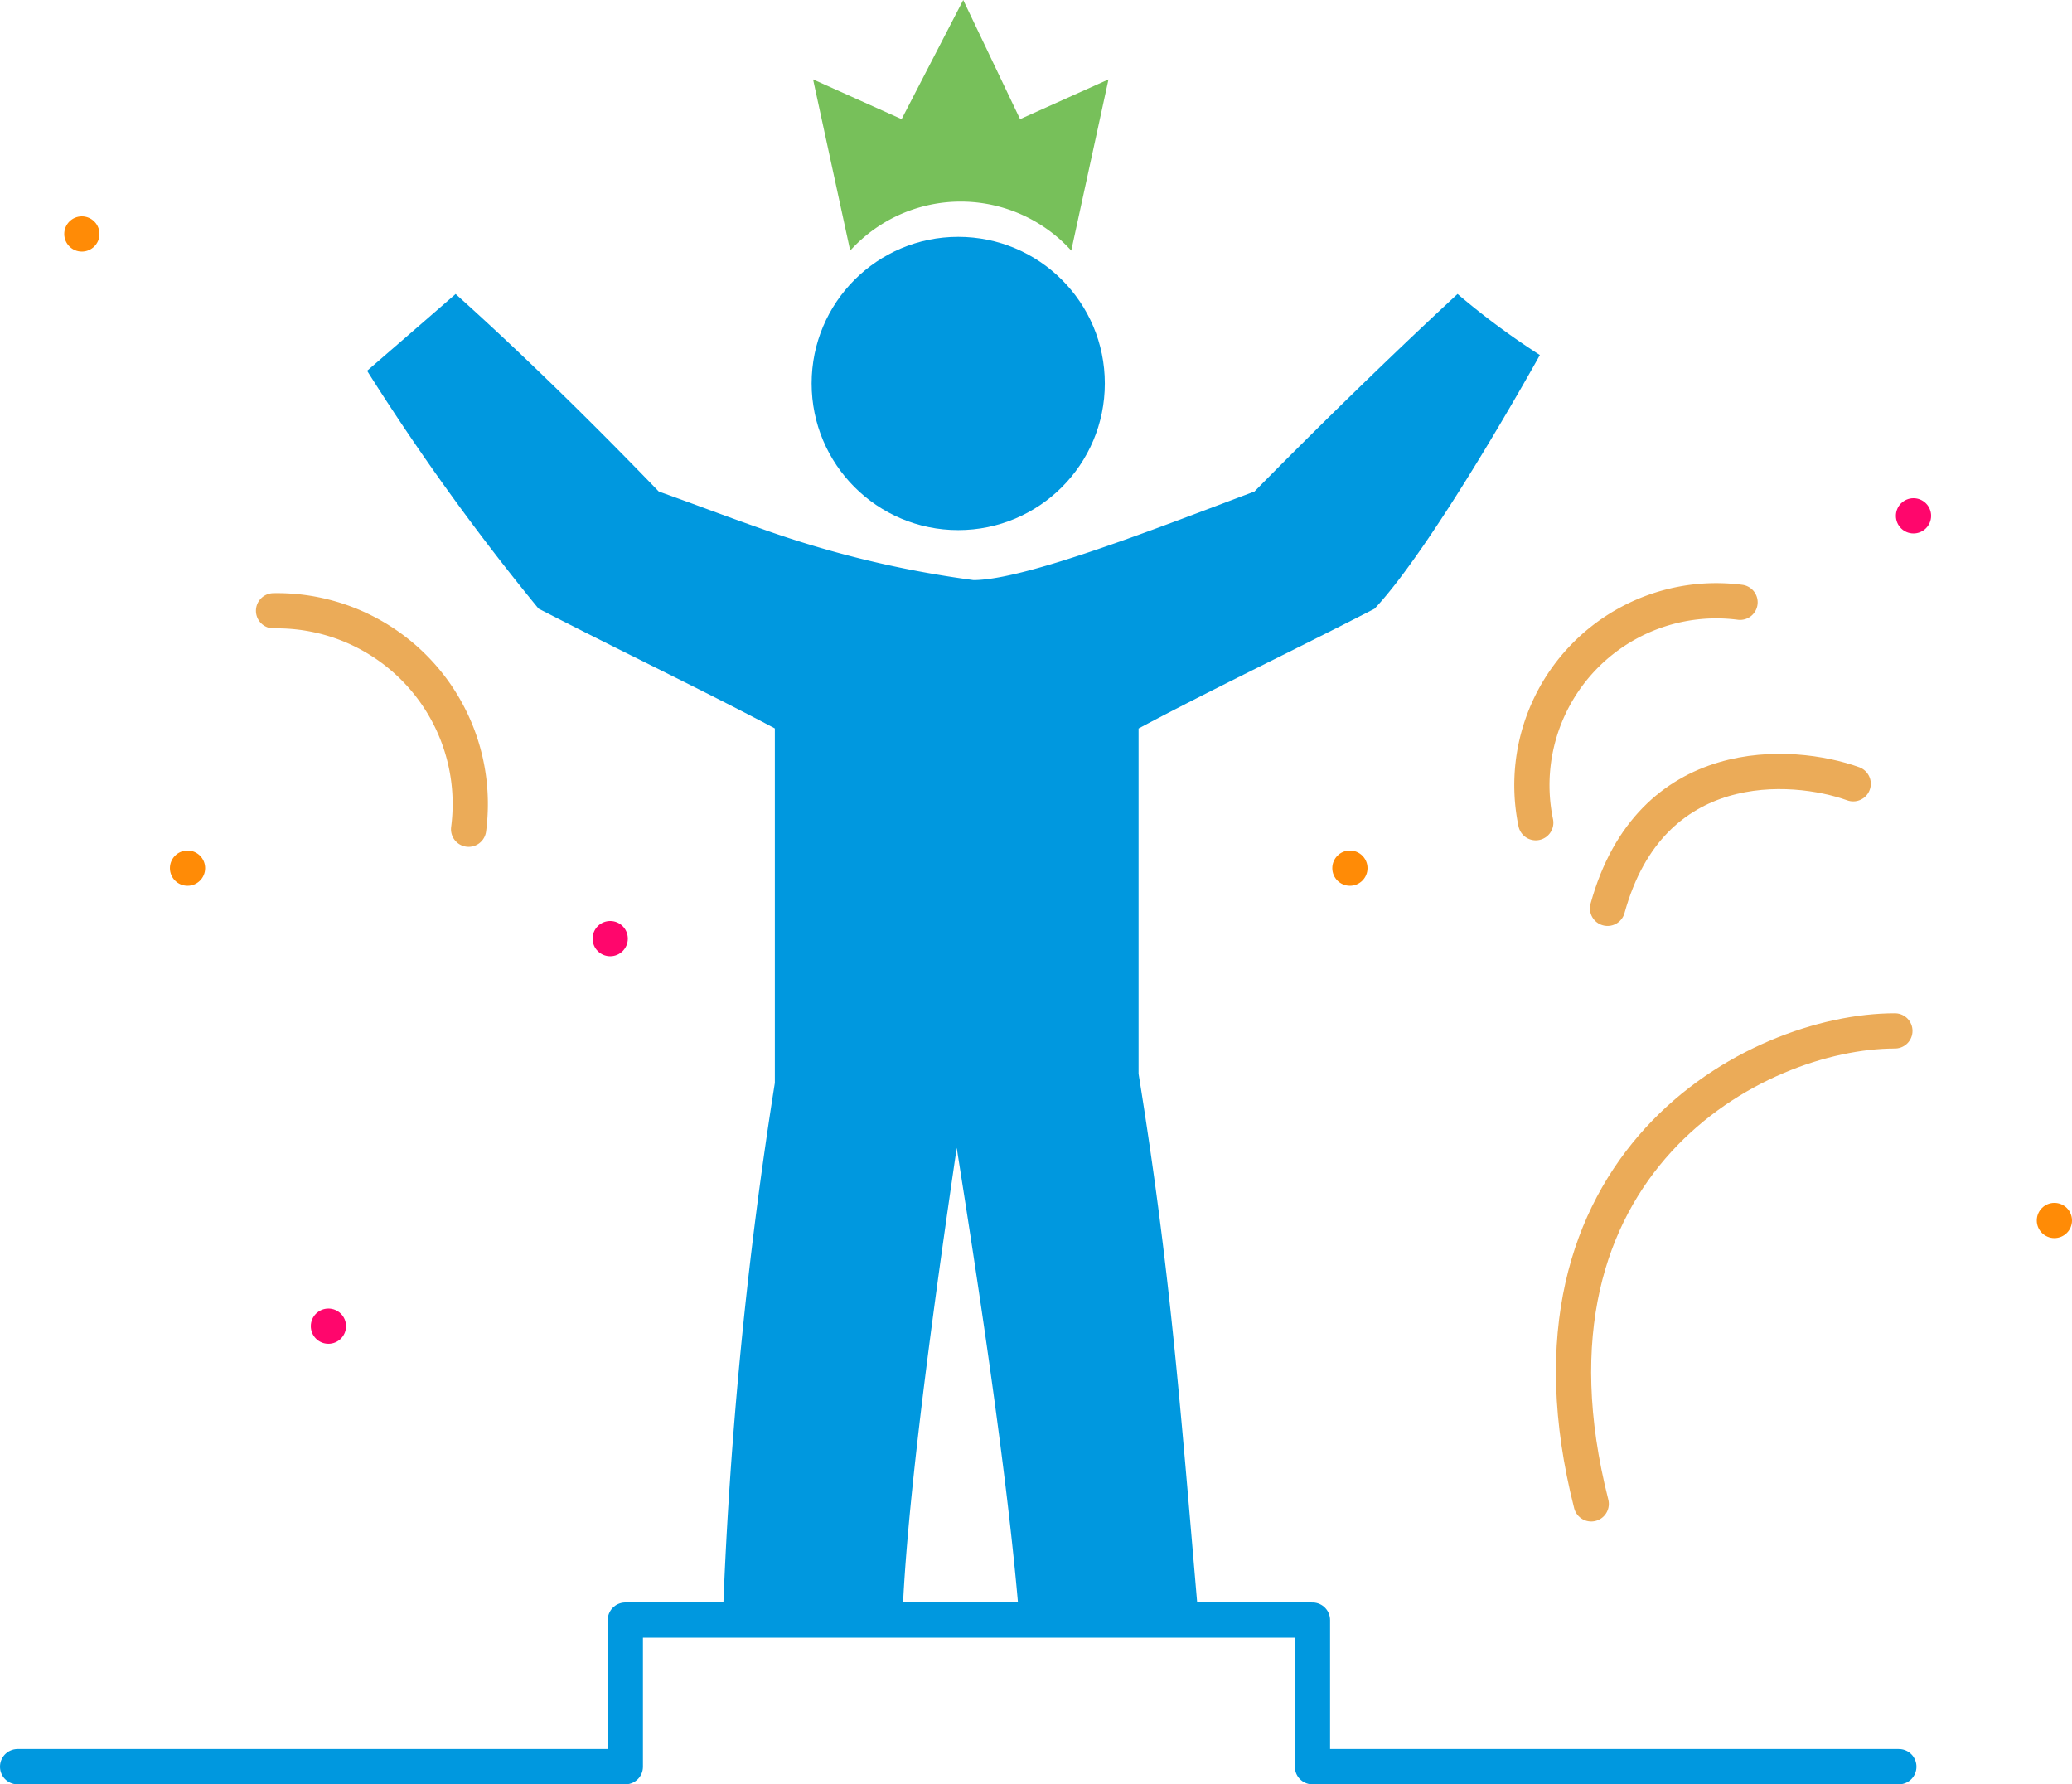 <svg xmlns="http://www.w3.org/2000/svg" width="58.824" height="50.644" viewBox="0 0 58.824 50.644"><defs><style>.a{fill:#0098df;}.b,.c,.e{fill:none;stroke-linecap:round;stroke-linejoin:round;}.b{stroke:#0098df;}.c{stroke:#ebab58;}.d{fill:#77c05a;}.e{stroke:#000;stroke-width:0.202px;}.f{fill:#ff066c;}.g{fill:#ff8b06;}</style></defs><g transform="translate(-847.176 -2496.859)"><circle class="a" cx="4.162" cy="4.162" r="4.162" transform="translate(870.218 2503.581)"></circle><path class="b" d="M55.328,46.1H38.681V41.938H19.173V46.1H1.92" transform="translate(845.756 2500.904)"></path><path class="c" d="M8.009,17.93a5.485,5.485,0,0,1,5.538,6.2" transform="translate(846.933 2496.265)"></path><path class="c" d="M43.851,17.736a5.235,5.235,0,0,0-5.8,6.256" transform="translate(852.725 2496.218)"></path><path class="c" d="M47,20.592c-1.824-.218-5.807.42-6,5.014" transform="translate(858.625 2488.468) rotate(13)"></path><path class="c" d="M48.063,27.923c-3.963,0-11.072,3.775-8.621,13.425" transform="translate(852.909 2498.196)"></path><path class="a" d="M33.954,47.9l-5.09-.027c-.34-4.109-1.212-9.728-1.768-13.245-.52,3.555-1.388,9.646-1.533,13.147l-5.1.011a126.329,126.329,0,0,1,1.47-15V22.724c-1.994-1.06-4.361-2.188-6.708-3.4a66.986,66.986,0,0,1-4.868-6.751s1.448-1.25,2.513-2.179C14.894,12.207,17,14.3,18.638,16c1.049.373,1.863.688,2.921,1.058a29.35,29.35,0,0,0,6.013,1.456c1.475,0,5.274-1.5,7.977-2.514,1.46-1.487,3.621-3.619,5.766-5.607a21.763,21.763,0,0,0,2.337,1.733s-2.988,5.392-4.693,7.2c-2.348,1.208-4.711,2.336-6.7,3.4v9.8C33.161,38.123,33.425,41.753,33.954,47.9Z" transform="translate(847.241 2494.81)"></path><path class="d" d="M21.9,9.676a4.235,4.235,0,0,1,6.276,0l1.057-4.859L26.723,5.945,25.109,2.563,23.36,5.945,20.846,4.817Z" transform="translate(849.413 2494.296)"></path><path class="e" d="M7.079,26.679" transform="translate(846.753 2497.956)"></path><path class="e" d="M39.123,27.623" transform="translate(852.944 2498.138)"></path><path class="e" d="M44.137,34.889" transform="translate(853.913 2499.542)"></path><path class="e" d="M45.3,12.945" transform="translate(854.137 2495.302)"></path><path class="e" d="M7.152,36.706" transform="translate(846.767 2499.893)"></path><path class="e" d="M5.48,11.71" transform="translate(846.444 2495.064)"></path><path class="e" d="M16.743,28.713" transform="translate(848.62 2498.349)"></path><path class="e" d="M12.529,5.461" transform="translate(847.806 2493.856)"></path><circle class="f" cx="0.5" cy="0.5" r="0.5" transform="translate(856 2534)"></circle><circle class="g" cx="0.5" cy="0.5" r="0.5" transform="translate(885 2521)"></circle><circle class="g" cx="0.5" cy="0.5" r="0.5" transform="translate(849 2503)"></circle><circle class="f" cx="0.5" cy="0.5" r="0.5" transform="translate(901 2511)"></circle><circle class="f" cx="0.5" cy="0.5" r="0.5" transform="translate(864 2523)"></circle><circle class="g" cx="0.5" cy="0.5" r="0.5" transform="translate(905 2531)"></circle><circle class="g" cx="0.5" cy="0.5" r="0.5" transform="translate(852 2521)"></circle></g></svg>